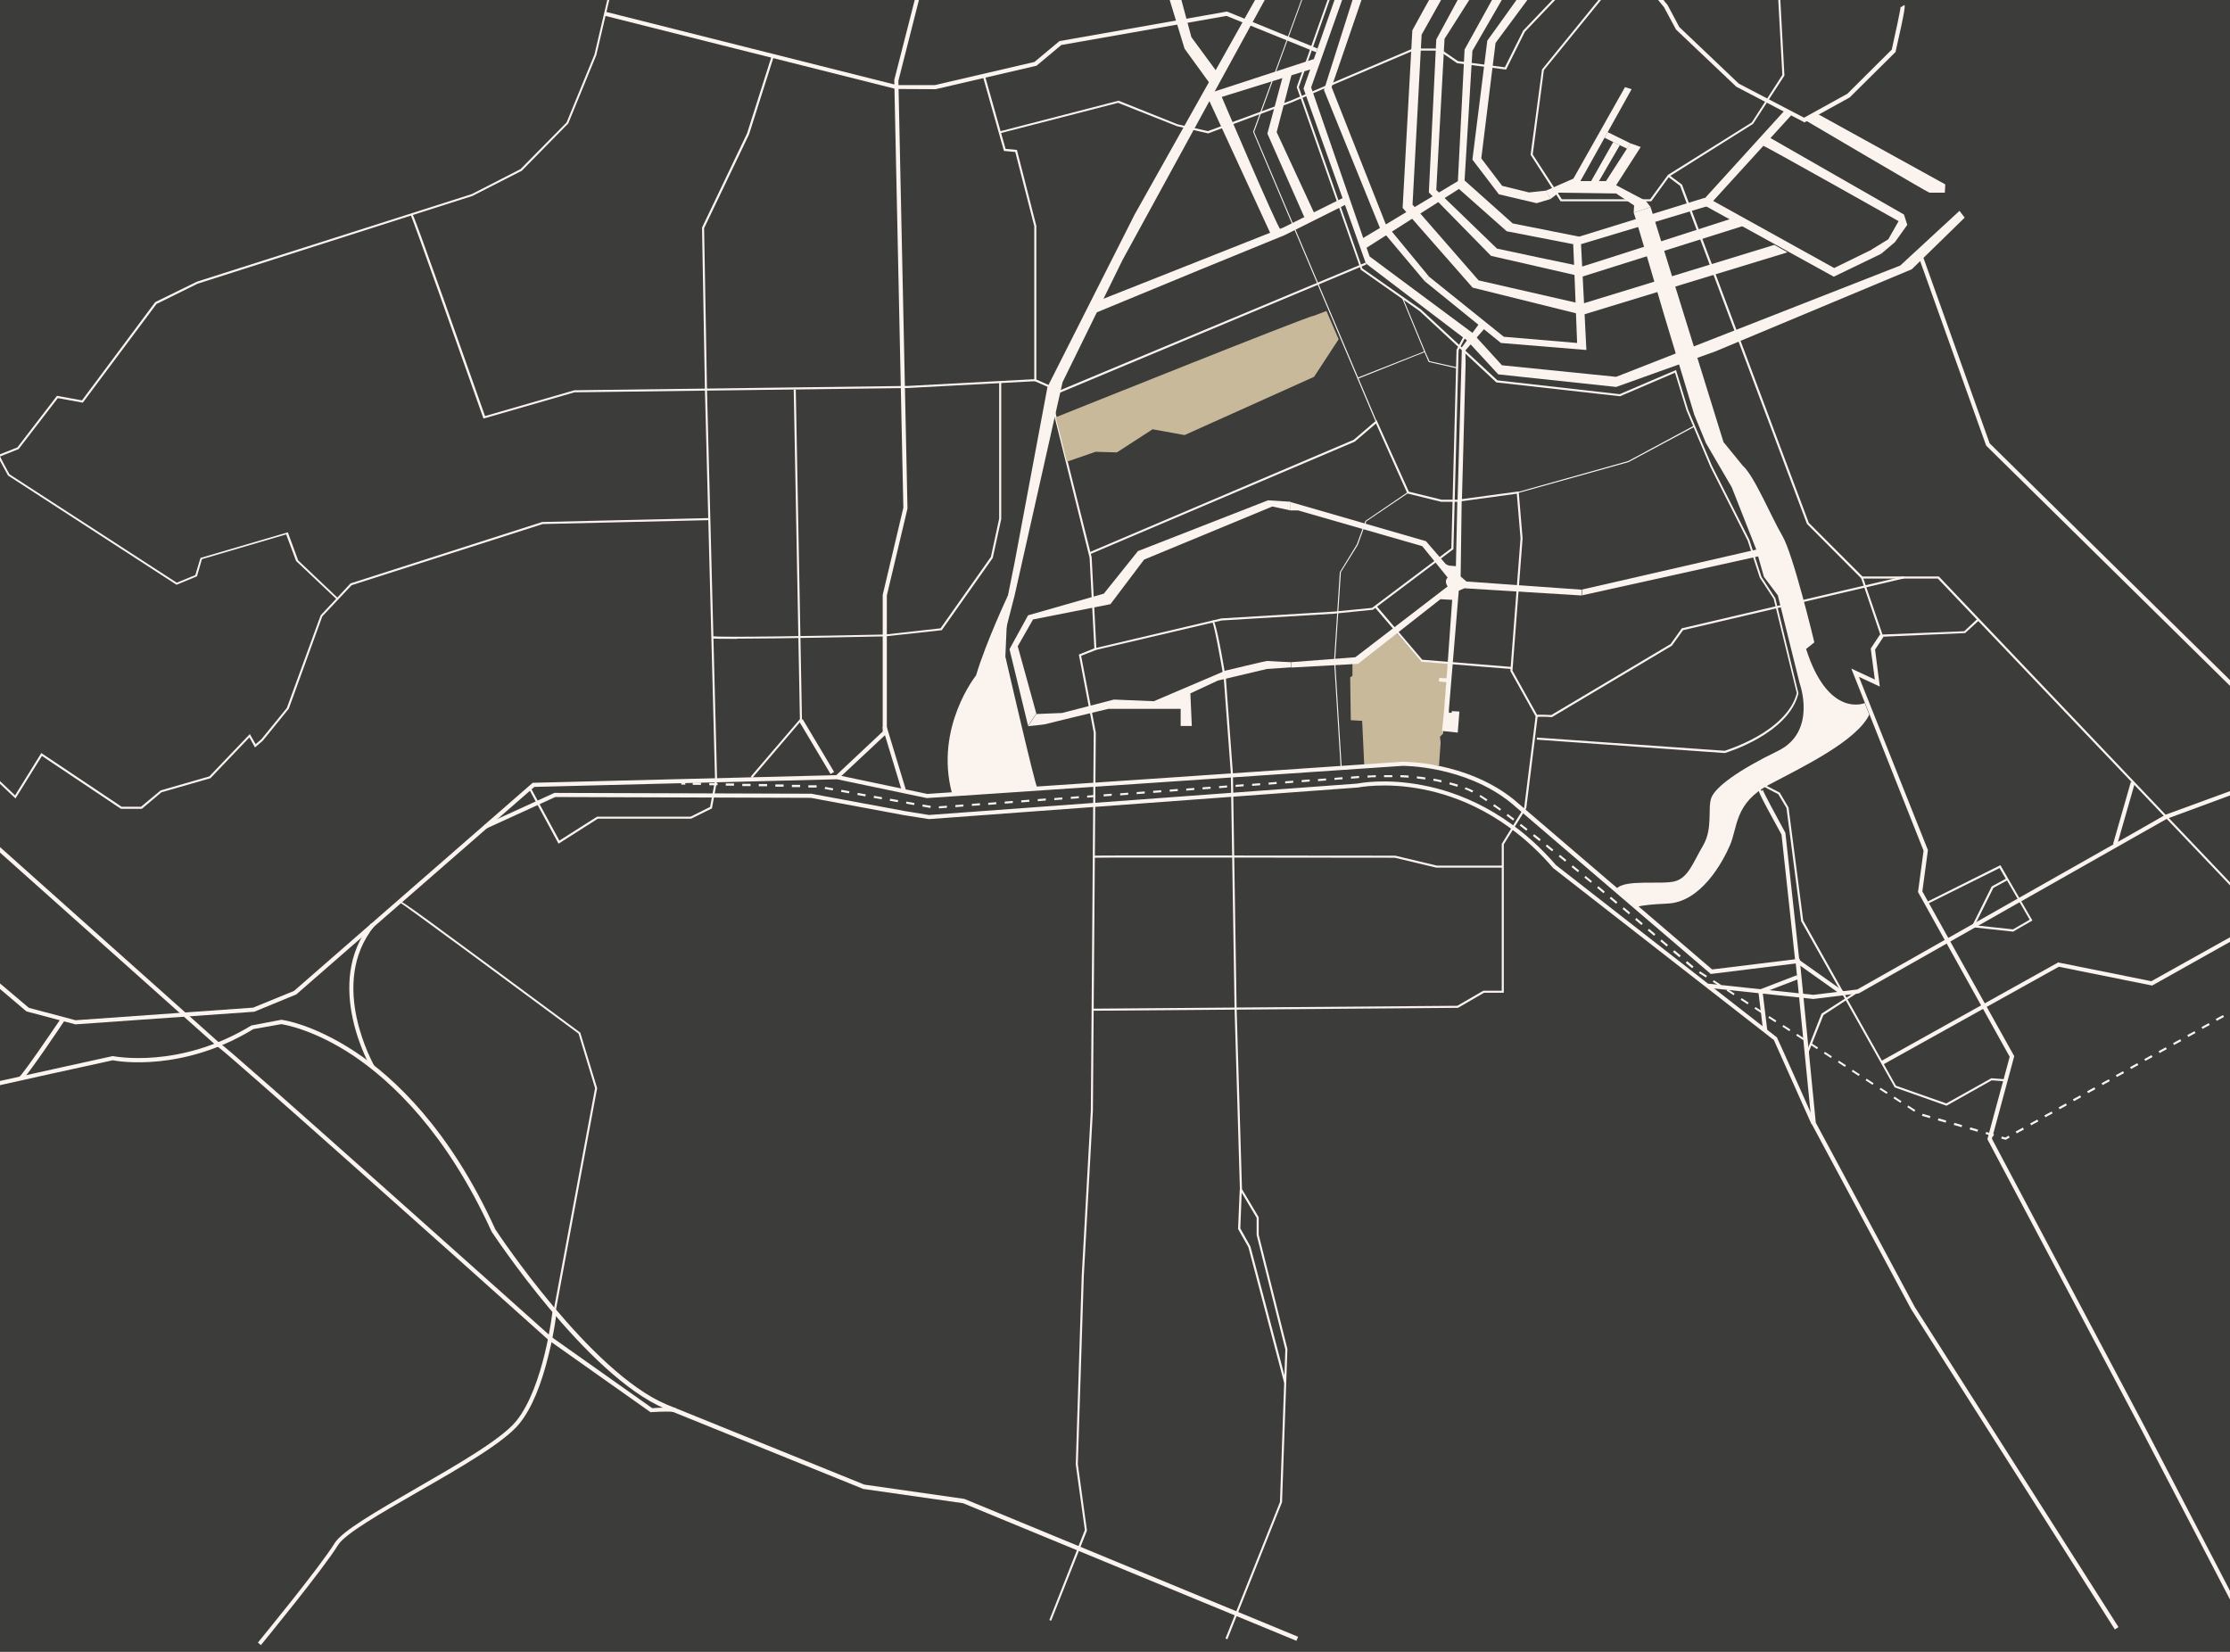 <svg xmlns="http://www.w3.org/2000/svg" id="Laag_1" viewBox="0 0 1080 800"><defs><style>      .st0 {        fill: #3c3c3b;      }      .st1 {        fill: #c8b99a;      }      .st2 {        fill: #fbf4ee;      }    </style></defs><rect class="st0" x="-166.2" y="-62.6" width="1469.3" height="870.8"></rect><polyline class="st2" points="766.3 285.5 852.6 265.7 852.6 269.2 766.3 288.3"></polyline><polygon class="st2" points="708 242.5 708.5 224.3 709.8 176.1 709.7 169.7 720.3 157.6 717.8 154.8 708 168.2 705.9 242.5 708 242.5"></polygon><path class="st2" d="M695.7-6.2c-.3,0-11.7,20.9-11.7,20.9l-4.7,86,33.9,38.6,53.2,13.2,99.3-30.3-6.4-3.6-93.3,28.6-49.9-11.4-32-36.7,4.4-82.3,12.9-23h-5.5Z"></path><path class="st2" d="M709.3-6.2l-13.7,25.3-3.6,74.1,30.1,30.7,44.1,10.1,78.1-24.6-5.8-3.5s-71.9,23.2-72.3,23.2-41.2-8.7-41.2-8.7l-29.4-28.4,4-73.2,15.9-25h-6.2Z"></path><polygon class="st2" points="726 -6.2 709.3 24 705.9 90.9 729.7 112 764.2 118.7 828.7 99.3 825.6 95.8 764.8 114.6 732.6 108.2 709.3 87.4 713.1 24.6 730.9 -6.2 726 -6.2"></polygon><path class="st2" d="M738.7-6.2c.3,0-18.4,25.9-18.4,25.9l-7.2,57.6,12.8,16.8,18.3,4.3,6.7-2-2-4.1-8.4.9-13-3.2-10.1-13.3,6.9-55.9,20-27h-5.5Z"></path><path class="st2" d="M791.2,103c.6,1.1,14.7,49.4,14.7,49.4l14.7,48.6,5.6,13.6,12.5,21.4,11.7,29.7,3.9,13.7,6.7,8.9,10.6,42.7s8.6,23.4-10.6,32.7-30.3,17.5-32.2,22.7.9,14.7-4,23.1c-4.9,8.3-7.1,15.5-13.6,17.3s-24.4-1.2-28.4,3.7l9,9.3s-.3-1.5,15.8-2.2,26.6-19.8,30.3-28.4c3.7-8.7,2.2-20.3,18.9-29.2,16.7-8.8,42.4-21.2,48.5-33.9l-2.2-5.6s-17.6,7.6-28.4-26.2l4-3.2s-10.2-42.7-15.5-51.6c-5.3-9-13.6-29.1-19.2-34l-9.3-11.4-35.3-113.8-8.2,2.7Z"></path><polygon class="st2" points="625 243 614.1 242.3 551.1 266.9 534.6 287.5 497.9 298 488.9 314.4 497.9 351.5 501.9 345.6 492.9 313 500.3 300 537.8 292.6 554.1 271 616.2 245.3 625 247.2 625 243"></polygon><path class="st2" d="M625.3,320.7s-11-.5-11.5-.6-20.3,4.7-20.3,4.7l-34.7,14.8-19.3-.8-25.1,6.5-12.5.5-4,5.9s8.1-.8,8.5-1,30.4-7.4,30.4-7.4h35c0-.1,0,8.3,0,8.3h5.4l-.7-15.8,13.3-6.2,23.7-5.6,11.7-.8v-2.6Z"></path><polygon class="st2" points="649.1 -8 631.3 42.9 661.5 127.6 710.4 164.8 725.6 181.3 782.7 187.4 830.7 170.2 925.9 130.4 951.5 105.4 949 102.1 920.3 128.6 782.7 182.5 727.4 176.9 713.1 161.2 663.3 124.2 635 42.3 652.2 -6.2 649.1 -8"></polygon><path class="st2" d="M761.9,118.2c.1,0,1.9,47.9,1.9,47.9l-35.5-3-36.2-29.1-2.1,2.2,36.9,29.9,41.4,3.4-2.6-51.3h-3.8Z"></path><polygon class="st2" points="706.1 87.7 659.3 115.8 661.5 120.2 709.4 89.7 706.1 87.7"></polygon><polygon class="st2" points="864.4 53.4 823.5 98.4 888.1 134 911.3 122.8 907.9 120.2 888.3 129.8 829.7 97.3 867.7 55.6 864.4 53.4"></polygon><path class="st2" d="M854.1,70.7c.3-.3,65.4,36.4,65.4,36.4l-5,8.8-8,4.9,4.8,1.9,6.4-5.4,6-8.4-1.6-5-65.8-37.7-2.3,4.5Z"></path><polygon class="st2" points="787 42.2 762 86.5 748.8 92.3 750.9 96.4 754.9 93.3 782.7 93.7 791.4 99.5 791.2 103 799.4 100.3 797.1 97.3 782.7 89.7 794.6 71.2 789.6 69.4 777.8 87.7 770.6 87.7 765.4 87.7 790.2 43.2 787 42.2"></polygon><polygon class="st2" points="778.6 64 789.6 69.4 788 72 781.3 68.8 777.1 66.7 778.6 64"></polygon><polygon class="st2" points="770.6 87.7 781.3 68.8 784.5 70.3 774.4 87.7 770.6 87.7"></polygon><polygon class="st2" points="584.1 49.3 623.7 37 636.3 33.1 636.3 28.6 582.7 46.1 584.1 49.3"></polygon><polygon class="st2" points="531.1 146 621.5 110.2 653.1 94.5 653.1 98.4 622.1 113.9 581 130.7 528.2 152.5 531.1 146"></polygon><polygon class="st2" points="491.4 272.3 507.3 187.4 549.5 103.9 611.3 -6.2 615.9 -6.2 543.6 126 514.6 185.1 491.4 288.3 476.4 346.8 491.4 272.3"></polygon><path class="st2" d="M488.2,288.3s-10.5,22.2-15.5,38.8c0,0-20.1,25.1-11.7,56.9,0,0,42.3-1.9,41.3-2.7s-15.4-63.3-15.4-63.3l1.3-29.6Z"></path><polygon class="st2" points="509.1 784.9 508.2 784.6 525.4 741 521 709.2 523.9 617.7 528.3 537.9 529.7 354.8 522.5 317 530 314 527.7 270.1 508.1 191.3 508.4 191.1 661.3 127.2 661.7 128.1 509.2 191.9 528.7 269.9 531 314.7 523.6 317.6 530.7 354.7 529.3 537.9 524.9 617.8 522 709.1 526.4 741.1 526.4 741.3 509.1 784.9"></polygon><polygon class="st2" points="530.6 314.8 530.4 313.9 591.5 299.5 646.1 296.2 664.5 294.4 702.9 265.5 705.4 169.4 709 162.5 709.9 162.9 706.4 169.6 703.9 266 703.7 266.1 664.9 295.3 646.2 297.2 591.6 300.5 530.6 314.8"></polygon><polygon class="st2" points="529.2 489.5 529.2 488.5 705.8 487.1 718.4 479.8 727.3 479.8 727.3 408.7 738.2 391 743.7 346.9 731.5 325 731.5 324.8 736.4 260.7 734.6 239.1 706 243 698 243 697.9 243 681.6 239 666.4 205.1 656.1 213.9 527.9 268.4 527.5 267.5 655.6 213 666.7 203.5 682.3 238.1 698.1 242 705.9 242 735.5 238 737.4 260.7 732.5 324.8 744.7 346.7 744.7 346.9 739.2 391.3 739.2 391.4 728.3 408.9 728.3 480.8 718.7 480.8 706.1 488.1 705.9 488.1 529.2 489.5"></polygon><polygon class="st2" points="513.4 190 500.9 184.5 500.9 109.5 491.7 73.6 486.2 73.1 486.1 72.7 475.9 36.6 476.9 36.3 487 72.1 492.5 72.6 501.9 109.4 501.9 183.8 513.8 189.1 513.4 190"></polygon><path class="st2" d="M234.2,202.7l-.2-.4c-11.7-33.1-34-96.3-35.1-98.1l.4-.2.3-.5c.3.1.9.4,35.3,98l43.3-12.5,161.6-2.1,61.7-3.3v1c0,0-61.7,3.3-61.7,3.3l-161.6,2.1-44,12.7Z"></path><polygon class="st2" points="-41.7 279 -42.5 278.4 -4.8 221.9 8.4 216.7 27.6 191.7 39.7 193.9 75.1 146.4 75.2 146.3 95.4 136.4 228.5 94 252.1 81.9 274.4 59.3 287.9 26.4 295.6 -6.4 296.5 -6.1 288.8 26.7 275.2 59.8 275.1 59.9 252.7 82.7 228.8 94.9 95.7 137.4 75.8 147.2 40.1 195 28 192.8 9 217.5 -4.1 222.7 -41.7 279"></polygon><path class="st2" d="M594.4,793.9l-.9-.4,26.4-66.1,2.6-73.9-13.9-55.4v-8.3l-8.1-13.6h0c0-.1-2.6-87.9-2.6-87.9l-1.8-113.8-3.4-45.8c-1.7-10-4.7-26.4-5.6-27.5,0,0,0,0,.1,0l.3-.9c1,.4,3.1,9.9,6.2,28.2l3.4,45.9,1.8,113.8,2.6,87.7,8.1,13.6v8.5l13.9,55.3h0c0,0-2.6,74.2-2.6,74.2h0c0,0-26.4,66.2-26.4,66.2Z"></path><polygon class="st2" points="621.9 669.6 604.6 604 599.6 595.2 600.4 576.2 601.4 576.3 600.7 594.9 605.6 603.7 622.9 669.3 621.9 669.6"></polygon><polygon class="st2" points="799.7 97.5 755.8 97.5 741.3 75 741.3 74.8 746.8 33.6 746.9 33.5 779.5 -6.6 780.2 -5.9 747.7 34 742.3 74.8 756.4 96.5 799.2 96.5 807.8 84.7 848.4 59.3 863.2 36.3 860.8 -7.9 861.8 -8 864.2 36.6 849 60 808.4 85.5 799.7 97.5"></polygon><polygon class="st2" points="585.1 64.6 570 61.1 541.5 49.8 484.5 64.5 484.3 63.6 541.6 48.8 541.8 48.8 570.3 60.2 585 63.5 624.9 48.8 684.3 23.5 697.2 23.5 706.1 29.6 728.8 32.6 737.7 14.8 758.1 -6.6 758.8 -5.9 738.5 15.4 729.4 33.7 705.7 30.6 696.8 24.5 684.5 24.5 625.3 49.7 585.1 64.6"></polygon><polygon class="st2" points="1084.8 433.8 938.5 280.2 901.5 280.2 875.1 253.7 813.7 90 807.7 85.5 808.3 84.7 814.6 89.4 876 253.2 902 279.2 939 279.2 939.1 279.3 1085.5 433.1 1084.8 433.8"></polygon><polygon class="st2" points="911 308.4 901.3 279.8 902.2 279.5 911.7 307.3 951.3 305.7 957.8 299.6 958.5 300.4 951.7 306.6 911 308.4"></polygon><path class="st2" d="M835.3,364.7h0s-91-6.5-91-6.5v-1c0,0,91,6.4,91,6.4.9-.3,8.1-2.6,15.7-6.9,7.4-4.2,16.7-11.3,19.2-21l-11.2-45.7-6.7-10.2-5.9-18-18-35.6-11.6-27.4-5.6-18.3-26.6,11.4-59.8-6.7h-.1c0-.1-37.1-34.5-37.1-34.5l-28.6-20.1v-.2c0,0-31-88.2-31-88.2l17.8-50.3.9.3-17.7,50,30.8,87.8,28.4,19.9,37,34.3,59.2,6.7,27.3-11.7,5.9,19.3,11.6,27.3,18,35.6,5.9,18,6.7,10.3,11.2,46.1h0c-4.8,19.5-34.4,28.5-35.7,28.9h0Z"></path><polygon class="st2" points="649.3 371.9 646.1 320 648.9 276.9 649 276.9 657.1 263.7 661.3 252.2 661.4 252.2 681.8 238.3 682.1 238.7 661.7 252.5 657.6 263.9 649.4 277.1 646.6 320 649.8 371.9 649.3 371.9"></polygon><path class="st2" d="M628,794.7l-161.6-66.7-48.3-6.9-96.1-38.9c-38.1-16.2-83.4-85-83.9-85.7h0c-21.9-48.1-48.5-72.8-66.9-85.2-18.9-12.6-33.4-15.1-35-15.3l-13.5,2.4c-34.1,20.8-65.2,15.7-68.1,15.1-36.4,7.9-91.2,20.1-93.6,21.2l-1-1.7c1.9-1.3,72.7-16.7,94.4-21.5h.2s.2,0,.2,0c.3,0,32,6.5,67-14.9h.2c0,0,14.1-2.7,14.1-2.7h.2c.6,0,15.5,2.1,35.9,15.6,18.7,12.4,45.6,37.4,67.7,85.9,1.6,2.4,45.9,69.1,82.9,84.8l95.8,38.8,48.3,6.9h.1s161.7,66.8,161.7,66.8l-.8,1.8Z"></path><polygon class="st2" points="406 377.2 404.7 375.7 427.5 354.3 427.5 288.2 427.5 288.1 437.5 245.9 433.1 38.8 433.1 38.7 445.1 -8.2 447 -7.7 435.1 39.1 439.5 246.1 439.5 246.3 429.5 288.4 429.5 355.2 406 377.2"></polygon><rect class="st2" x="432.3" y="350.8" width="2" height="33.2" transform="translate(-88.2 142.2) rotate(-16.9)"></rect><polygon class="st1" points="660.7 370.3 659.7 349.1 654.2 348.8 653.9 328 655 327.3 655 321.6 676.4 306.6 688.4 320.4 693.4 320.7 702.1 321.1 700.9 328.8 697.4 328.6 697.2 329.7 700.6 329.7 698.9 355.3 697.4 356.8 697.7 359.7 696.9 370.9 694.7 370.6 693.1 370.9 687.7 370.2 677.8 369.9 660.7 370.3"></polygon><polygon class="st2" points="1084.4 336.5 961.9 215.8 929 123.8 930.9 123.1 963.6 214.7 1085.8 335.1 1084.4 336.5"></polygon><path class="st2" d="M877.3,544.4l-18.2-40.7-106.9-83.3h0c-22.2-25.8-46.7-35-63.4-38.2-18.1-3.5-31.1-.8-31.2-.8h-.1s-207.6,15.3-207.6,15.3l-12-1.9-45.2-8.4-123.8-.4-33.7,15.4-.8-1.8,34.1-15.6h.2s124.2.4,124.2.4h0s45.3,8.4,45.3,8.4l11.7,1.9,207.3-15.2c1.2-.2,13.9-2.7,31.8.8,17,3.2,42,12.6,64.6,38.7l107.1,83.5v.2c.1,0,18.4,41,18.4,41l-1.8.8Z"></path><path class="st2" d="M179.7,517.3c-.2-.4-23.6-40.9,0-70.1l1.6,1.3c-22.8,28.1-.1,67.4,0,67.8l-1.7,1Z"></path><path class="st2" d="M126.4,796.8l-1.5-1.3c.3-.4,30.1-36.6,37.2-48.2,3.6-5.8,20.1-15.3,39.1-26.3,19.6-11.3,41.8-24,48.9-32.9,13.4-16.7,17.5-52.9,17.5-53.2l2,.2c0,0-1,9.4-3.8,20.6-3.6,15.1-8.4,26.5-14.2,33.7-7.3,9.1-28.7,21.4-49.5,33.3-18.1,10.4-35.1,20.2-38.4,25.6-7.2,11.7-36.2,47-37.4,48.5Z"></path><path class="st2" d="M10.5,523.2l-1.3-1.5c2.4-2.1,15.5-21.4,20.4-28.6l1.7,1.1c-.7,1.1-17.6,26.3-20.7,29Z"></path><path class="st2" d="M315.3,684.1l-49.5-35c-52.9-47.4-152.9-136.7-160.1-142h-.1s-.5-.4-.5-.4L-42.8,374.7l1.3-1.5,147.9,132h0c1.7,1.1,6.8,5.5,25.6,22,13.4,11.8,31.9,28.3,55.2,49,39,34.7,78.4,70,79.9,71.3l48.8,34.5c2.3-.2,9.8-.6,11.5,0l-.8,1.9c-1-.4-6.3-.3-11,0h-.4Z"></path><path class="st2" d="M356.8,309.4c-6.9,0-11.6,0-12-.3l.5-.9-.2.4.2-.5c2,.7,50.9-.1,83.3-.8l26.9-3,24.4-34.6,4-18.5v-66.2h1v66.4s-4.1,18.8-4.1,18.8l-24.7,35-27.4,3c-10.3.2-51.1,1.1-71.7,1.1Z"></path><polygon class="st2" points="364.3 376.8 363.6 376.1 387.4 348.3 384.4 188.7 385.4 188.7 388.4 348.6 364.3 376.8"></polygon><rect class="st2" x="394.5" y="346.4" width="2" height="29.7" transform="translate(-129.2 253.8) rotate(-30.8)"></rect><path class="st2" d="M727.8,420.2h-32.2s-20.1-4.8-20.1-4.8c-3.6,0-143.5-.2-145.6,0l-.2-1c1-.2,121.7,0,145.9,0h.1s20.1,4.8,20.1,4.8h32v1Z"></path><path class="st2" d="M710.2,281.6l-2.8-2.4.5-36.7h-2.1l-.7,31.7-3.5-.3-1.4-.7-9.6-11.1-65.7-19v4.1h3.8l60.1,17.3,12.3,15.2c-1.9,1.9,0,4.3,0,4.3l-44.7,34.3-31.1,2.4v2.6l32.4-1.8,39.9-31.3,5.7.3-2.7,38h0s-3.5-.2-3.5-.2l-.3,1.7,3.6.4-1,13.4-1,10.2c.4,0,7.6.8,7.6.8l.8-10.2-3.7-.2v.8s-1.4,0-1.4,0v-1.4c0,0,4.8-57.7,4.8-57.7l2.7-1.2,56.9,3.5v-2.8l-56.1-4Z"></path><path class="st2" d="M1024.2,789.1l-23-36.2-75.7-119-48.1-89.6-7.7-77.7-41.2,5.1-.3-.3-96.7-82.8c-22.4-17.9-52-17.7-52.2-17.7-9.3.6-228.9,15.6-230.3,15.6h-.2s-43.4-9.1-43.4-9.1l-146.6,3.7-115.3,100.5-20.4,8.4h-.2s-86.4,6.1-86.4,6.1l-23.4-6.2h-.2c0-.1-55.5-47-55.5-47l1.3-1.5,55.3,46.7,22.6,6,86-6.1,19.8-8.1,115.6-100.8h.4s147.2-3.7,147.2-3.7h.1s43.4,9.1,43.4,9.1c5.5-.3,227.9-15.4,230.2-15.6.4,0,30.6-.2,53.6,18.1l96.3,82.5,42.4-5.2,7.8,79.4,47.9,89.2,98.7,155.1-1.7,1.1Z"></path><polygon class="st2" points="732 324 688.3 320.5 688.2 320.3 665.8 294.1 666.6 293.4 688.8 319.5 732.1 323 732 324"></polygon><path class="st2" d="M891.9,481.9l-22.4-15.9-6.7-61.8c-12-21.8-11.8-22-10.8-22.7l1.2,1.6c.4-.3.5-.7.4-.9.3,1.3,7,13.7,11.1,21.2v.2c0,0,6.7,61.3,6.7,61.3l21.6,15.3-1.2,1.6Z"></path><polygon class="st2" points="878.3 483.8 878.2 483.8 827.1 478.4 827.3 476.4 878.2 481.8 899.5 479.2 1032.6 403.8 1048.7 394.6 1088.6 380 1089.3 381.8 1049.5 396.5 1033.6 405.5 900.2 481.1 878.3 483.8"></polygon><polygon class="st2" points="1084.3 782.9 1037 692.2 962.5 551.7 973.3 511.8 928.9 432 931.6 412 896.6 323.8 908 329.1 906 314.1 910.5 307.3 912.2 308.4 908.1 314.6 910.4 332.5 900.3 327.8 933.7 411.7 931 431.7 975.5 511.5 975.4 511.9 964.7 551.5 1038.8 691.2 1086 782 1084.3 782.9"></polygon><rect class="st2" x="1013.6" y="393.5" width="31.4" height="2" transform="translate(365.7 1274.7) rotate(-74)"></rect><path class="st2" d="M975.1,451.2l-20.3-2.2,9.8-19.7,6.8-3.7-3-5.2-35.2,17.5-.4-.9,36-18,15.5,26.8-9.2,5.3ZM956.4,448.1l18.5,2,8.1-4.7-11-19-6.6,3.6-9,18.1Z"></path><path class="st2" d="M942.7,535.5l-25.2-8.9v-.2c0,0-45.2-80.3-45.2-80.3h0c0,0-7.1-54.8-7.1-54.8l-4-6.7c-8.7-4.4-8.9-4.8-9-5l.4-.2.4-.3c.4.4,4.8,2.7,8.8,4.7h.1c0,0,4.3,7.3,4.3,7.3l7.1,54.7,44.9,80,24.4,8.6,21.8-12.2,6.9.5v1c0,0-6.7-.5-6.7-.5l-21.9,12.3Z"></path><polygon class="st2" points="875.4 510.9 874.5 510.5 882.2 490.9 899.6 479.7 900.1 480.5 883.1 491.6 875.4 510.9"></polygon><polygon class="st2" points="853.9 499.2 851.5 479.5 870.2 472.3 870.9 474.2 853.7 480.8 855.9 499 853.9 499.2"></polygon><polygon class="st2" points="911.9 515.6 911 513.9 996.8 466.1 997.2 466.2 1041.9 475.2 1084.7 451.3 1085.6 453 1042.3 477.3 997.1 468.2 911.9 515.6"></polygon><path class="st2" d="M751.6,347.3h-.2c-2.4-.2-6.2-.3-7.1,0l-.3-1c1.2-.4,6.2,0,7.3,0l57.8-34.4,5.4-7.6,107.5-25.2.2,1-107.1,25.1-5.4,7.5-58.1,34.6Z"></path><path class="st1" d="M636,153c-1.8-.2-124.7,49.1-124.7,49.1l5.4,21.5,13.9-4.8,10.3.3,17.3-11.2,15.5,2.8,62.7-28.2,11.9-18.2-5.9-13.7-6.3,2.4Z"></path><polygon class="st2" points="666.3 204.4 606.9 63.9 606.9 63.8 632.5 -6.3 632.9 -6.2 607.4 63.9 666.8 204.2 666.3 204.4"></polygon><polygon class="st2" points="735.1 238.8 735 238.3 788.5 223.3 820.3 206.2 820.6 206.7 788.7 223.8 735.1 238.8"></polygon><polygon class="st2" points="657.7 183.4 657.5 182.9 689.7 170.2 679 144.3 679.4 144.1 690.3 170.4 657.7 183.4"></polygon><polygon class="st2" points="705.6 178.4 691.9 175.3 689.8 170.4 690.2 170.2 692.3 174.9 705.7 177.9 705.6 178.4"></polygon><polygon class="st2" points="621.4 36.5 613.8 64.7 631.7 105.2 636.8 103.9 618.3 64 626.4 32.8 621.4 36.5"></polygon><path class="st2" d="M620,110.9c-1.6-1.2-29.3-66.3-29.3-66.3l-5.6,3,30.8,66.8,4.1-3.5Z"></path><polygon class="st2" points="564.6 -6.2 573.7 23.6 587.2 42.2 590.6 36.5 577 18 570.5 -6.2 564.6 -6.2"></polygon><polygon class="st2" points="657.1 -6.5 641.2 43.6 668.3 110.4 690 136.2 692.1 134 671.1 108.5 644.9 42.2 661.5 -6.2 657.1 -6.5"></polygon><polygon class="st2" points="270.5 408.6 255.9 381.6 256.8 381.1 270.9 407.1 289.2 395.5 334.5 395.5 343.9 390.8 346.3 377.9 341.4 188.7 340 110.3 340 110.2 361.8 64.6 373.8 26.9 374.8 27.2 362.8 65 341 110.5 342.4 188.7 347.3 377.9 344.8 391.5 334.7 396.5 289.5 396.5 270.5 408.6"></polygon><polygon class="st2" points="453.1 43.2 433.9 43.1 292.8 7.6 293.3 5.7 434.3 41.2 452.8 41.2 501 30 513.1 19.9 594.2 5.6 594.5 5.7 638.1 23.5 637.4 25.3 594 7.7 514 21.8 501.9 31.9 501.7 31.9 453.1 43.2"></polygon><path class="st2" d="M163.1,290.3l-19.7-18.6-4.8-12.9-40.8,12-2.4,8.3-9.9,4.1L3.9,230.3h0c-.2-.4-4.2-7.5-4.9-9.3l.9-.3c.6,1.6,4.2,8.1,4.7,9l81,52.5,9-3.7,2.5-8.3,42.3-12.4,5,13.6,19.5,18.5-.7.7Z"></path><polygon class="st2" points="68.7 391.7 58.6 391.7 58.4 391.6 20.3 366.1 7.5 386.7 -39.7 342 -39 341.3 7.3 385.2 20 364.7 58.9 390.7 68.3 390.7 77.8 382.8 101.4 376 121 355.5 123.8 360.4 126.6 358 138.9 342.9 155.3 298 169.8 282.5 169.9 282.5 262.6 252.8 262.7 252.8 343.5 250.9 343.5 251.9 262.8 253.8 170.3 283.4 156.1 298.5 139.8 343.4 139.7 343.4 127.3 358.7 123.5 362 120.8 357.1 101.9 376.9 78.2 383.7 68.7 391.7"></polygon><path class="st2" d="M269.1,635.1l-1-.2,20.1-107.9-8-26.4c-29.3-21.7-85-62.9-86.8-63.7l.2-.4-.4-.4q.4-.4,14.4,9.8c7.2,5.3,17.3,12.7,29.9,22,21.7,16,43.4,32.1,43.4,32.1h.1c0,0,8.2,27,8.2,27h0c0,.1-20.1,108.1-20.1,108.1Z"></path><path class="st2" d="M879.8,54.9l-5.2,3.5s59.2,34.9,59.8,34.9h7.5l.2-4-62.3-34.4Z"></path><path class="st2" d="M873.8,59.2l-32.9-17.2-29.2-27.7-5.8-10.8-5.4-6.6-18,1.6-4.3-2.4,1-1.7,3.7,2.1,18.4-1.7,6.3,7.6,5.7,10.7,28.8,27.4,31.6,16.5,21-11.6,21.5-21.4c1.7-7.5,4.3-19.7,4.3-20.9,0,0,0,.2.1.4l1.7-1.1c.3.4.7,1-4.2,22.4v.3c0,0-22.3,22.1-22.3,22.1l-22.1,12.2Z"></path><g><path class="st2" d="M976.7,548.9l-.5-.9,3.5-1.9.5.9-3.5,1.9ZM983.7,545l-.5-.9,3.5-1.9.5.9-3.5,1.9ZM990.6,541.1l-.5-.9,3.5-1.9.5.9-3.5,1.9ZM997.5,537.2l-.5-.9,3.5-1.9.5.9-3.5,1.9ZM1004.4,533.3l-.5-.9,3.5-1.9.5.9-3.5,1.9ZM1011.3,529.4l-.5-.9,3.5-1.9.5.9-3.5,1.9ZM1018.3,525.5l-.5-.9,3.5-1.9.5.9-3.5,1.9ZM1025.2,521.6l-.5-.9,3.5-1.9.5.9-3.5,1.9ZM1032.1,517.7l-.5-.9,3.5-1.9.5.9-3.5,1.9ZM1039,513.8l-.5-.9,3.5-1.9.5.9-3.5,1.9ZM1045.9,510l-.5-.9,3.5-1.9.5.9-3.5,1.9ZM1052.9,506.1l-.5-.9,3.5-1.9.5.9-3.5,1.9ZM1059.8,502.2l-.5-.9,3.5-1.9.5.9-3.5,1.9ZM1066.7,498.3l-.5-.9,3.5-1.9.5.9-3.5,1.9ZM1073.6,494.4l-.5-.9,3.5-1.9.5.9-3.5,1.9Z"></path><polygon class="st2" points="971.4 552 969.2 551.4 969.5 550.4 971.2 550.9 972.8 550 973.3 550.9 971.4 552"></polygon><path class="st2" d="M965.4,550.3l-3.8-1.1.3-1,3.8,1.1-.3,1ZM957.7,548.1l-3.8-1.1.3-1,3.8,1.1-.3,1ZM950,545.9l-3.8-1.1.3-1,3.8,1.1-.3,1ZM942.3,543.7l-3.8-1.1.3-1,3.8,1.1-.3,1ZM934.6,541.5l-3.8-1.1.3-1,3.8,1.1-.3,1ZM927.1,538.4l-3.4-2.2.5-.8,3.4,2.2-.5.8ZM920.4,534.1l-3.4-2.2.5-.8,3.4,2.2-.5.8ZM913.7,529.8l-3.4-2.2.5-.8,3.4,2.2-.5.8ZM906.9,525.4l-3.4-2.2.5-.8,3.4,2.2-.5.8ZM900.2,521.1l-3.4-2.2.5-.8,3.4,2.2-.5.8ZM893.5,516.7l-3.4-2.2.5-.8,3.4,2.2-.5.8ZM886.7,512.4l-3.4-2.2.5-.8,3.4,2.2-.5.8ZM880,508.1l-3.4-2.2.5-.8,3.4,2.2-.5.8ZM873.3,503.7l-3.4-2.2.5-.8,3.4,2.2-.5.8ZM866.6,499.4l-3.4-2.2.5-.8,3.4,2.2-.5.8ZM859.8,495.1l-3.4-2.2.5-.8,3.4,2.2-.5.8ZM853.1,490.7l-3.4-2.2.5-.8,3.4,2.2-.5.8ZM846.4,486.4l-3.4-2.2.5-.8,3.4,2.2-.5.8ZM839.6,482l-3.4-2.2.5-.8,3.4,2.2-.5.8ZM832.9,477.7l-3.4-2.2.5-.8,3.4,2.2-.5.8ZM826.2,473.4l-3.4-2.2.5-.8,3.4,2.2-.5.8ZM819.5,468.9l-3.1-2.6.7-.8,3.1,2.6-.7.8ZM813.3,463.6l-3.1-2.6.7-.8,3.1,2.6-.7.8ZM807.2,458.4l-3.1-2.6.6-.8,3.1,2.6-.6.8ZM801.1,453.2l-3.1-2.6.6-.8,3.1,2.6-.6.8ZM795,448l-3.1-2.6.6-.8,3.1,2.6-.6.8ZM788.9,442.8l-3.1-2.6.6-.8,3.1,2.6-.6.8ZM782.7,437.7l-3.1-2.6.6-.8,3.1,2.6-.6.8ZM776.6,432.6l-3.1-2.6.6-.8,3.1,2.6-.6.8ZM770.4,427.5l-3.1-2.5.6-.8,3.1,2.6-.6.8ZM764.2,422.4l-3.1-2.5.6-.8,3.1,2.5-.6.8ZM758,417.3l-3.1-2.5.6-.8,3.1,2.5-.6.8ZM751.7,412.3c-1.1-.8-2.1-1.7-3.1-2.5l.6-.8c1,.8,2.1,1.7,3.1,2.5l-.6.8ZM745.5,407.3c-1.1-.8-2.1-1.7-3.1-2.5l.6-.8c1,.8,2.1,1.6,3.2,2.5l-.6.8ZM739.2,402.3c-1.1-.8-2.1-1.7-3.2-2.5l.6-.8c1,.8,2.1,1.6,3.2,2.5l-.6.8ZM732.8,397.4c-1.1-.8-2.2-1.6-3.2-2.4l.6-.8c1,.8,2.1,1.6,3.2,2.4l-.6.8ZM726.4,392.6c-1.1-.8-2.2-1.6-3.3-2.3l.6-.8c1,.7,2.1,1.5,3.3,2.3l-.6.8ZM454.7,391.5v-1c0,0,3.9-.3,3.9-.3v1c0,0-3.9.3-3.9.3ZM450.6,391.3l-3.9-.7.2-1,3.9.7-.2,1ZM462.7,390.9v-1c0,0,3.9-.3,3.9-.3v1c0,0-3.9.3-3.9.3ZM470.7,390.3v-1c0,0,3.9-.3,3.9-.3v1c0,0-3.9.3-3.9.3ZM442.7,389.9l-3.9-.7.2-1,3.9.7-.2,1ZM478.6,389.8v-1c0,0,3.9-.3,3.9-.3v1c0,0-3.9.3-3.9.3ZM486.6,389.2v-1c0,0,3.9-.3,3.9-.3v1c0,0-3.9.3-3.9.3ZM494.6,388.6v-1c0,0,3.9-.3,3.9-.3v1c0,0-3.9.3-3.9.3ZM434.8,388.5l-3.9-.7.2-1,3.9.7-.2,1ZM502.6,388v-1c0,0,3.9-.3,3.9-.3v1c0,0-3.9.3-3.9.3ZM719.8,388c-1.2-.8-2.3-1.6-3.3-2.2l.5-.8c1,.6,2.2,1.4,3.4,2.2l-.6.8ZM510.6,387.5v-1c0,0,3.9-.3,3.9-.3v1c0,0-3.9.3-3.9.3ZM427,387.1l-3.9-.7.2-1,3.9.7-.2,1ZM518.6,386.9v-1c0,0,3.9-.3,3.9-.3v1c0,0-3.9.3-3.9.3ZM526.5,386.3v-1c0,0,3.9-.3,3.9-.3v1c0,0-3.9.3-3.9.3ZM534.5,385.7v-1c0,0,3.9-.3,3.9-.3v1c0,0-3.9.3-3.9.3ZM419.1,385.7l-3.9-.7.2-1,3.9.7-.2,1ZM542.5,385.2v-1c0,0,3.9-.3,3.9-.3v1c0,0-3.9.3-3.9.3ZM550.5,384.6v-1c0,0,3.9-.3,3.9-.3v1c0,0-3.9.3-3.9.3ZM411.2,384.2l-3.9-.7.2-1,3.9.7-.2,1ZM558.5,384v-1c0,0,3.9-.3,3.9-.3v1c0,0-3.9.3-3.9.3ZM713,383.8c-.8-.4-1.5-.7-2-1-.5-.2-1-.4-1.6-.6l.3-.9c.5.2,1.1.4,1.6.6.6.2,1.3.6,2.2,1l-.5.9ZM566.5,383.4v-1c0,0,3.9-.3,3.9-.3v1c0,0-3.9.3-3.9.3ZM574.5,382.9v-1c0,0,3.9-.3,3.9-.3v1c0,0-3.9.3-3.9.3ZM403.3,382.8l-3.9-.7.2-1,3.9.7-.2,1ZM582.4,382.3v-1c0,0,3.9-.3,3.9-.3v1c0,0-3.9.3-3.9.3ZM590.4,381.7v-1c0,0,3.9-.3,3.9-.3v1c0,0-3.9.3-3.9.3ZM395.5,381.4h-4c0,0,0-1.1,0-1.1h4c0,0,0,1.1,0,1.1ZM387.5,381.2h-4c0,0,0-1.1,0-1.1h4c0,0,0,1.1,0,1.1ZM598.4,381.1v-1c0,0,3.9-.3,3.9-.3v1c0,0-3.9.3-3.9.3ZM379.5,381h-4c0,0,0-1.1,0-1.1h4c0,0,0,1.1,0,1.1ZM705.7,381c-1.3-.4-2.6-.8-3.8-1.1l.3-1c1.3.3,2.6.7,3.9,1.1l-.3,1ZM371.5,380.8h-4c0,0,0-1.1,0-1.1h4c0,0,0,1.1,0,1.1ZM363.5,380.7h-4c0,0,0-1.1,0-1.1h4c0,0,0,1.1,0,1.1ZM606.4,380.6v-1c0,0,3.9-.3,3.9-.3v1c0,0-3.9.3-3.9.3ZM355.5,380.5h-4c0,0,0-1.1,0-1.1h4c0,0,0,1.1,0,1.1ZM347.5,380.3h-4c0,0,0-1.1,0-1.1h4c0,0,0,1.1,0,1.1ZM339.5,380.1h-4c0,0,0-1.1,0-1.1h4c0,0,0,1.1,0,1.1ZM614.4,380v-1c0,0,3.9-.3,3.9-.3v1c0,0-3.9.3-3.9.3ZM622.4,379.4v-1c0,0,3.9-.3,3.9-.3v1c0,0-3.9.3-3.9.3ZM698,378.9c-1.3-.3-2.6-.6-3.9-.8l.2-1c1.3.2,2.7.5,3.9.8l-.2,1ZM630.4,378.8v-1c0,0,3.9-.3,3.9-.3v1c0,0-3.9.3-3.9.3ZM638.3,378.3v-1c0,0,3.9-.3,3.9-.3v1c0,0-3.9.3-3.9.3ZM646.3,377.7v-1c0,0,3.9-.3,3.9-.3v1c0,0-3.9.3-3.9.3ZM690.2,377.5c-1.3-.2-2.6-.3-4-.5v-1c1.5.1,2.8.3,4.1.5v1ZM654.3,377.1v-1c0,0,3.9-.3,3.9-.3v1c0,0-3.9.3-3.9.3ZM682.2,376.6c-1.3,0-2.6-.2-4-.2v-1c1.4,0,2.7.1,4,.2v1ZM662.3,376.6v-1c1.3,0,2.6-.1,4-.2v1c-1.3,0-2.6,0-4,.2ZM670.3,376.4v-1c1.4,0,2.7,0,4,0v1c-1.3,0-2.6,0-4,0Z"></path><rect class="st2" x="330.4" y="378.4" width="1" height="2" transform="translate(-55.9 701.7) rotate(-88.7)"></rect></g></svg>